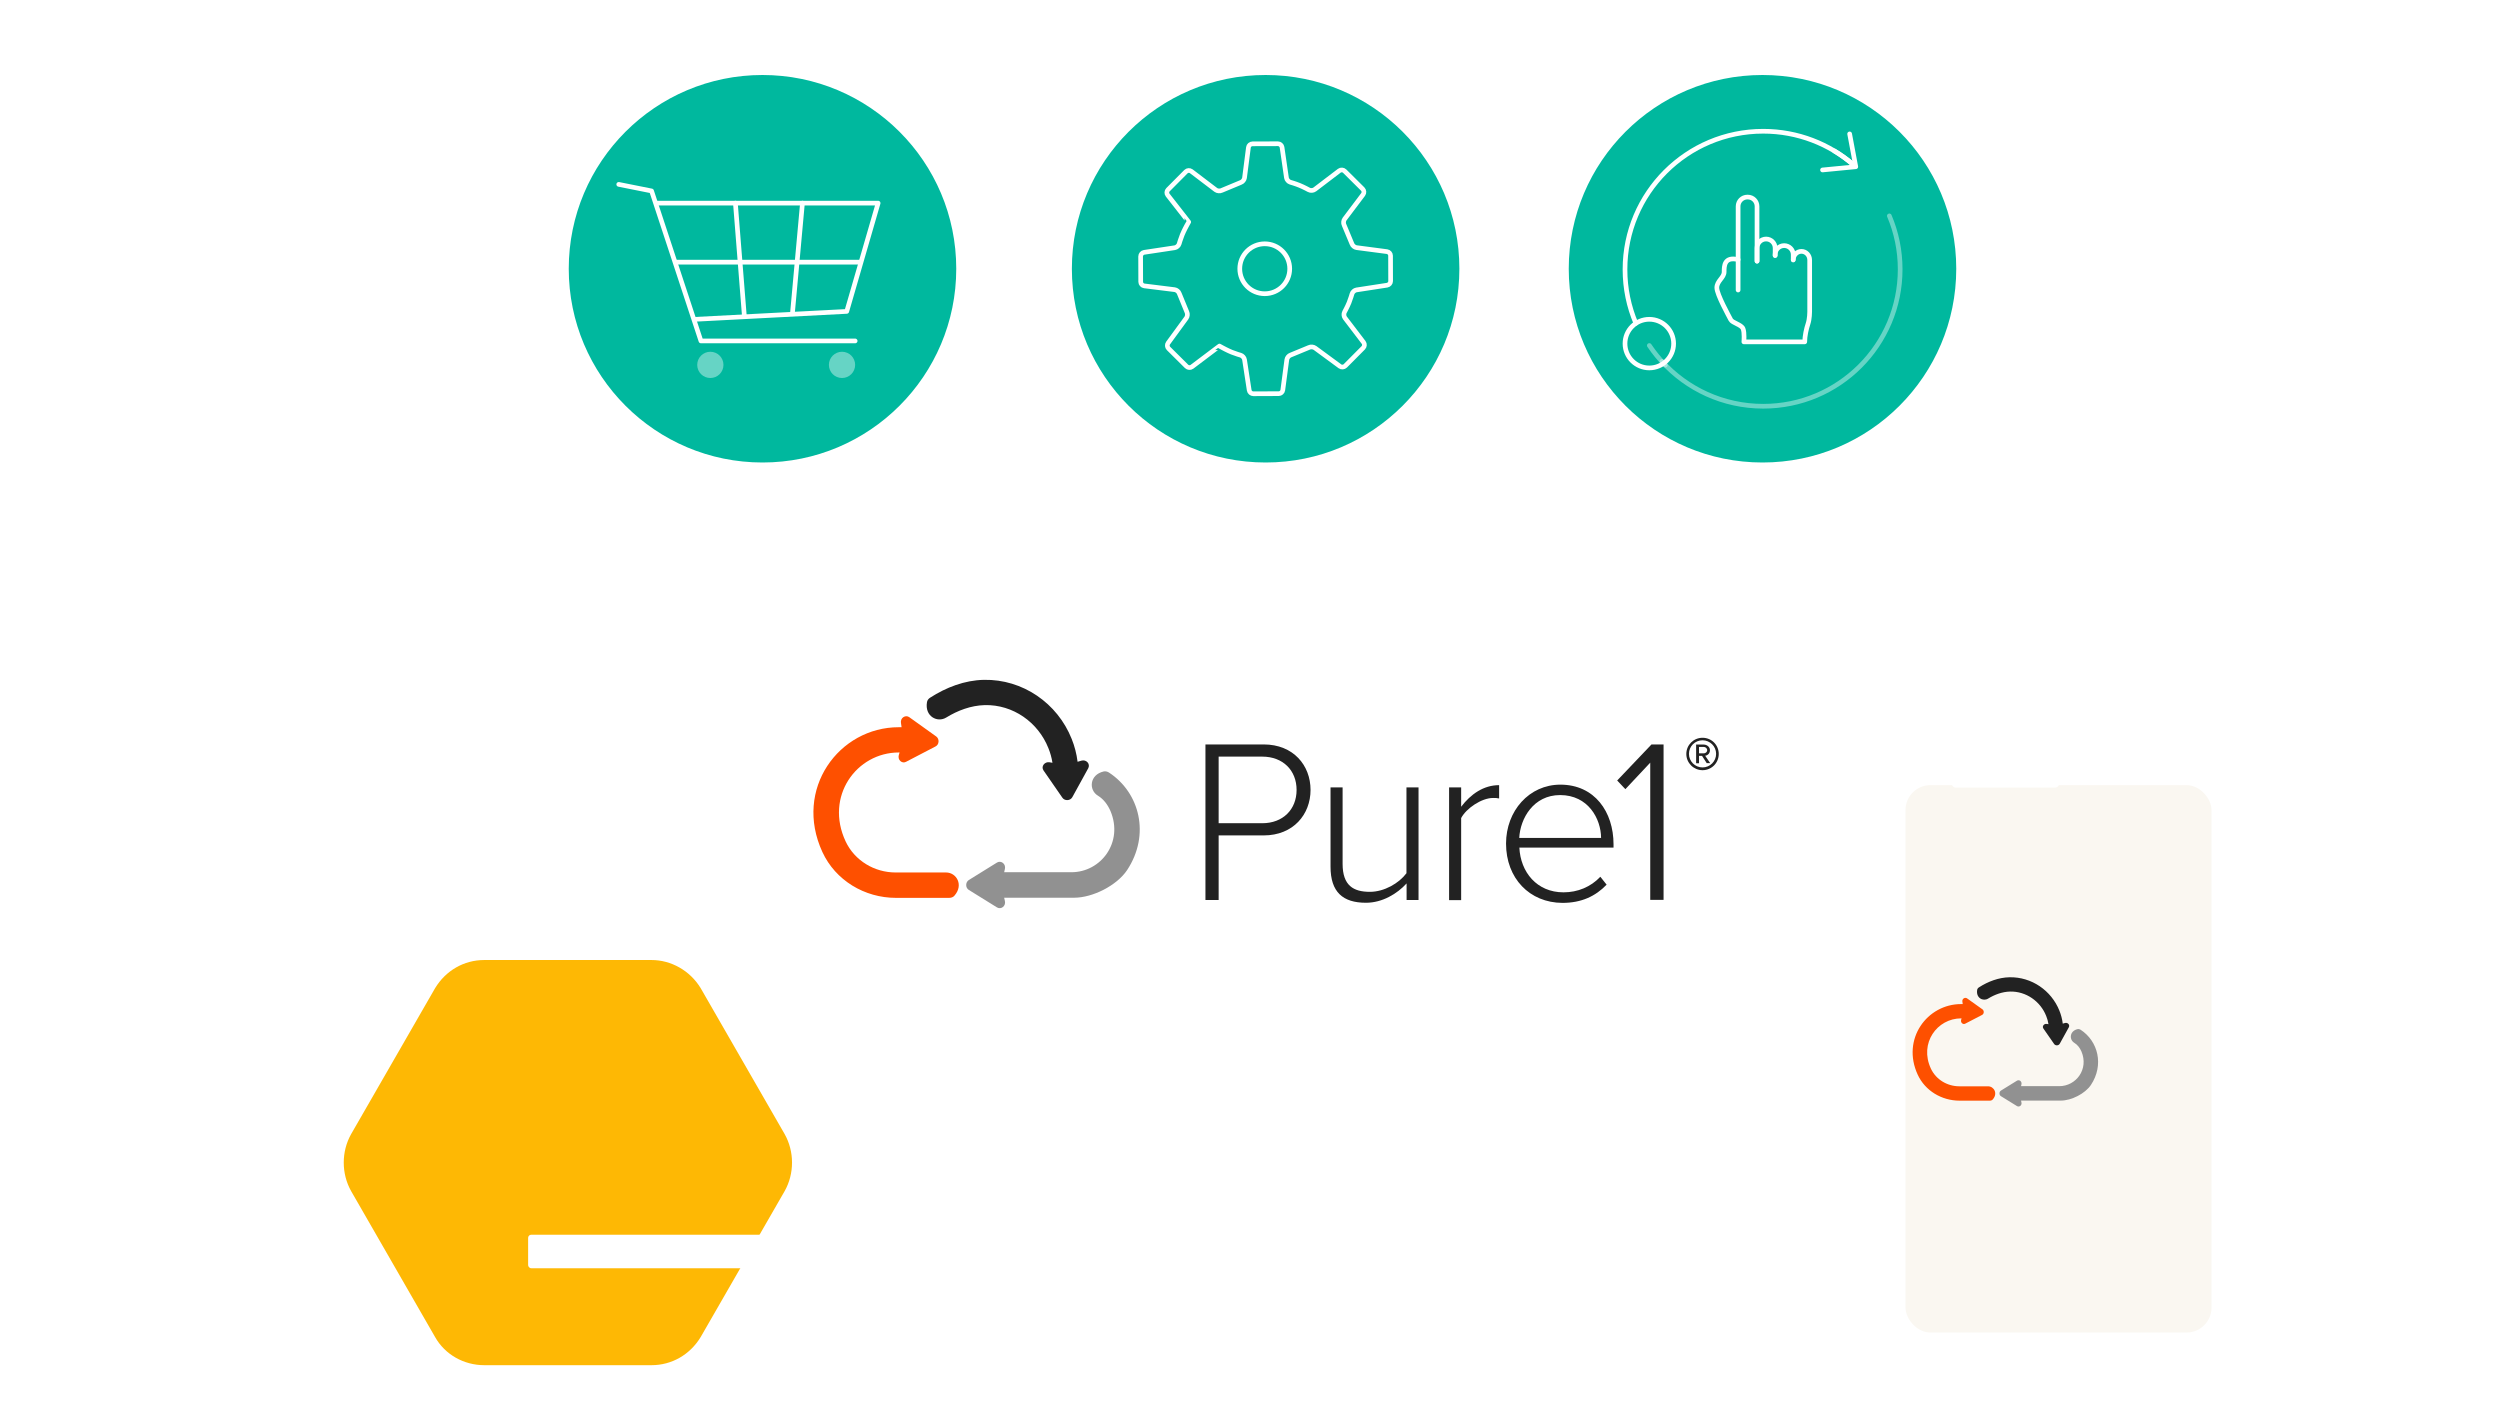 <svg width="800" height="453" viewBox="0 0 800 453" fill="none" xmlns="http://www.w3.org/2000/svg">
<path fill-rule="evenodd" clip-rule="evenodd" d="M208.477 307.205H154.971C148.435 307.205 142.624 310.611 139.234 316.206L112.361 362.911C109.213 368.505 109.213 375.56 112.361 381.155L139.234 427.86C142.382 433.455 148.435 436.86 154.971 436.86H208.477C215.014 436.86 220.824 433.455 224.214 427.86L251.088 381.155C254.235 375.56 254.235 368.505 251.088 362.911L224.214 316.206C220.824 310.611 214.772 307.205 208.477 307.205Z" fill="#FEB804"/>
<g filter="url(#filter0_d)">
<mask id="path-2-inside-1" fill="white">
<rect x="182.496" y="121" width="443.802" height="270.84" rx="4"/>
</mask>
<rect x="182.496" y="121" width="443.802" height="270.84" rx="4" fill="white" stroke="white" stroke-width="10" mask="url(#path-2-inside-1)"/>
<rect x="153" y="381.113" width="504.138" height="10.726" rx="1" fill="white"/>
</g>
<path fill-rule="evenodd" clip-rule="evenodd" d="M302.787 229.614C299.971 231.343 295.868 229.252 296.632 224.708C296.713 224.105 297.115 223.582 297.638 223.26C302.747 219.963 308.701 217.671 314.856 217.55C327.287 217.309 338.391 225.03 342.937 236.45C343.862 238.742 344.506 241.194 344.828 243.768L346.075 243.406C346.799 243.205 347.523 243.406 348.006 243.929C348.489 244.452 348.569 245.175 348.247 245.819L343.138 255.107C342.816 255.67 342.253 255.992 341.609 256.032C340.925 256.072 340.322 255.791 339.96 255.268L333.925 246.542C333.523 245.939 333.523 245.256 333.966 244.653C334.408 244.09 335.092 243.808 335.856 243.929L336.782 244.09C336.54 242.481 336.098 240.913 335.494 239.425C332.196 231.101 324.15 225.432 315.138 225.633C310.673 225.753 306.448 227.362 302.787 229.614Z" fill="#222222"/>
<path fill-rule="evenodd" clip-rule="evenodd" d="M310.028 281.605C309.505 281.926 309.184 282.529 309.184 283.213C309.184 283.897 309.505 284.46 310.028 284.781L319.04 290.371C319.643 290.732 320.368 290.692 320.931 290.25C321.494 289.808 321.735 289.084 321.574 288.36L321.333 287.274H343.701C349.655 287.274 357.379 283.374 360.678 278.428C368.161 267.088 364.701 253.658 354.885 247.224C354.402 246.903 353.758 246.742 353.195 246.862C348.609 247.908 348.327 252.814 351.345 254.623C353.195 255.749 354.523 257.599 355.368 259.569C359.551 269.541 352.31 279.111 342.856 279.111H321.333L321.574 278.026C321.735 277.302 321.494 276.578 320.931 276.136C320.368 275.694 319.643 275.653 319.04 276.015L310.028 281.605Z" fill="#919191"/>
<path fill-rule="evenodd" clip-rule="evenodd" d="M299.369 238.862C299.932 238.581 300.294 238.018 300.334 237.334C300.375 236.651 300.093 236.047 299.61 235.685L290.961 229.493C290.397 229.091 289.673 229.091 289.07 229.493C288.466 229.895 288.185 230.619 288.306 231.343L288.507 232.71C288.185 232.71 287.903 232.71 287.581 232.71C268.512 232.71 253.869 252.453 263.162 272.639C267.346 281.727 276.679 287.316 286.696 287.316H303.754C304.357 287.316 305.001 287.115 305.403 286.633C308.461 283.175 306.047 279.194 302.748 279.194H286.616C279.817 279.194 273.501 275.414 270.604 269.262C263.846 254.826 274.104 240.792 287.622 240.792H287.863L287.622 241.596C287.42 242.32 287.581 243.044 288.104 243.527C288.627 244.009 289.352 244.13 289.955 243.768L299.369 238.862Z" fill="#FE5000"/>
<path d="M385.742 288V238.219H404.369C413.903 238.219 419.374 244.934 419.374 252.775C419.374 260.616 413.863 267.331 404.369 267.331H389.966V288H385.742ZM414.909 252.775C414.909 246.502 410.524 242.119 403.926 242.119H389.966V263.431H403.926C410.524 263.431 414.909 259.048 414.909 252.775Z" fill="#222222"/>
<path d="M450.109 288V282.692C447.132 285.989 442.344 288.884 437.114 288.884C429.712 288.884 425.77 285.466 425.77 277.344V251.971H429.632V276.419C429.632 283.416 433.132 285.386 438.361 285.386C442.988 285.386 447.695 282.611 450.068 279.435V251.971H453.93V288H450.109Z" fill="#222222"/>
<path d="M463.707 287.999V251.97H467.569V258.162C470.627 254.141 474.73 251.246 479.719 251.246V255.508C479.035 255.348 478.512 255.348 477.788 255.348C474.127 255.348 469.219 258.645 467.569 261.781V288.039H463.707V287.999Z" fill="#222222"/>
<path d="M481.934 269.945C481.934 259.49 489.336 251.086 499.313 251.086C510.296 251.086 516.33 259.812 516.33 270.186V271.232H486.198C486.56 279.073 491.79 285.547 500.319 285.547C504.865 285.547 509.049 283.818 512.106 280.561L514.118 283.094C510.537 286.833 505.991 288.924 499.997 288.924C489.457 288.884 481.934 281.043 481.934 269.945ZM499.232 254.423C490.744 254.423 486.48 261.862 486.158 268.135H512.347C512.307 262.023 508.244 254.423 499.232 254.423Z" fill="#222222"/>
<path d="M528.077 288V244.049L520.111 252.534L517.496 249.759L528.479 238.219H532.341V287.96H528.077V288Z" fill="#222222"/>
<path d="M544.811 246.462C541.954 246.462 539.621 244.13 539.621 241.275C539.621 238.38 541.954 236.088 544.811 236.088C547.707 236.088 550 238.38 550 241.275C550 244.13 547.707 246.462 544.811 246.462ZM544.811 236.892C542.397 236.892 540.466 238.822 540.466 241.235C540.466 243.607 542.397 245.578 544.811 245.578C547.224 245.578 549.156 243.607 549.156 241.235C549.156 238.822 547.184 236.892 544.811 236.892ZM546.179 244.251L544.65 241.878H543.684V244.251H542.759V238.259H545.173C546.179 238.259 547.184 238.983 547.184 240.069C547.184 241.396 546.018 241.838 545.656 241.838L547.265 244.21H546.179V244.251ZM545.213 239.023H543.684V241.074H545.213C545.736 241.074 546.299 240.672 546.299 240.069C546.299 239.425 545.736 239.023 545.213 239.023Z" fill="#222222"/>
<g filter="url(#filter1_d)">
<rect x="592.758" y="238.24" width="97.931" height="175.172" rx="8" fill="#FAF7F1"/>
</g>
<path fill-rule="evenodd" clip-rule="evenodd" d="M636.192 319.552C634.591 320.531 632.259 319.347 632.694 316.775C632.739 316.434 632.968 316.138 633.265 315.956C636.169 314.089 639.553 312.792 643.051 312.724C650.116 312.587 656.427 316.957 659.011 323.421C659.536 324.719 659.902 326.107 660.085 327.564L660.794 327.359C661.206 327.245 661.617 327.359 661.892 327.655C662.166 327.951 662.212 328.361 662.029 328.725L659.125 333.982C658.942 334.301 658.622 334.483 658.256 334.506C657.867 334.529 657.524 334.369 657.319 334.074L653.889 329.134C653.66 328.793 653.66 328.406 653.912 328.065C654.163 327.746 654.552 327.587 654.986 327.655L655.512 327.746C655.375 326.836 655.124 325.948 654.781 325.106C652.906 320.394 648.333 317.185 643.211 317.299C640.673 317.367 638.273 318.277 636.192 319.552Z" fill="#222222"/>
<path fill-rule="evenodd" clip-rule="evenodd" d="M640.308 348.983C640.011 349.165 639.828 349.507 639.828 349.893C639.828 350.28 640.011 350.599 640.308 350.781L645.43 353.945C645.773 354.15 646.184 354.127 646.505 353.877C646.825 353.626 646.962 353.217 646.87 352.807L646.733 352.192H659.446C662.83 352.192 667.22 349.984 669.095 347.185C673.347 340.766 671.381 333.164 665.802 329.522C665.528 329.34 665.162 329.249 664.842 329.318C662.235 329.909 662.075 332.686 663.79 333.71C664.842 334.348 665.596 335.395 666.076 336.51C668.454 342.155 664.339 347.572 658.966 347.572H646.733L646.87 346.957C646.962 346.548 646.825 346.138 646.505 345.888C646.184 345.637 645.773 345.614 645.43 345.819L640.308 348.983Z" fill="#919191"/>
<path fill-rule="evenodd" clip-rule="evenodd" d="M634.248 324.786C634.568 324.627 634.773 324.309 634.796 323.922C634.819 323.535 634.659 323.193 634.385 322.988L629.469 319.483C629.149 319.256 628.737 319.256 628.394 319.483C628.051 319.711 627.891 320.121 627.96 320.53L628.074 321.304C627.891 321.304 627.731 321.304 627.548 321.304C616.711 321.304 608.388 332.48 613.67 343.906C616.047 349.05 621.352 352.213 627.045 352.213H636.74C637.083 352.213 637.449 352.1 637.677 351.826C639.415 349.869 638.043 347.616 636.168 347.616H627C623.135 347.616 619.546 345.476 617.9 341.994C614.058 333.823 619.889 325.879 627.571 325.879H627.708L627.571 326.334C627.457 326.744 627.548 327.154 627.846 327.427C628.143 327.7 628.554 327.768 628.897 327.563L634.248 324.786Z" fill="#FE5000"/>
<rect x="624.484" y="249.275" width="34.483" height="2.759" rx="1.379" fill="white"/>
<g filter="url(#filter2_d)">
<path d="M467 78C467 112.242 439.242 140 405 140C370.758 140 343 112.242 343 78C343 43.758 370.758 16 405 16C439.242 16 467 43.758 467 78Z" fill="#00B89E"/>
<path d="M430.242 91.848C429.941 92.393 430.003 93.243 430.38 93.739L436.363 101.586C436.74 102.081 436.69 102.847 436.251 103.288L430.492 109.084C430.053 109.525 429.284 109.585 428.783 109.217L420.802 103.349C420.301 102.98 419.436 102.907 418.88 103.187L413.011 105.61C412.42 105.804 411.869 106.467 411.786 107.084L410.492 116.846C410.41 117.463 409.834 117.97 409.212 117.973L401.05 118.006C400.428 118.008 399.842 117.507 399.748 116.892L398.247 107.081C398.153 106.466 397.585 105.826 396.986 105.658C396.986 105.658 395.46 105.231 394.176 104.709C392.793 104.145 391.228 103.289 391.228 103.289C390.682 102.99 390.231 102.744 390.227 102.741C390.223 102.738 389.813 103.043 389.316 103.418L381.425 109.373C380.928 109.748 380.16 109.696 379.718 109.257L373.916 103.496C373.475 103.058 373.414 102.288 373.781 101.785L379.639 93.763C380.006 93.26 380.077 92.394 379.797 91.839L377.363 85.907C377.17 85.316 376.507 84.768 375.889 84.692L366.155 83.483C365.538 83.406 365.031 82.835 365.028 82.213L365 74.052C364.998 73.429 365.5 72.844 366.115 72.751L375.914 71.273C376.53 71.18 377.171 70.614 377.339 70.015C377.339 70.015 377.769 68.483 378.301 67.178C378.891 65.717 379.829 64.033 379.829 64.033C380.132 63.489 380.381 63.042 380.382 63.039C380.384 63.036 380.071 62.632 379.688 62.142L373.648 54.413C373.265 53.922 373.31 53.16 373.749 52.719L379.509 46.923C379.947 46.481 380.712 46.428 381.207 46.805L389.041 52.759C389.537 53.136 390.395 53.212 390.949 52.928L397.026 50.398C397.617 50.204 398.166 49.54 398.245 48.923L399.502 39.151C399.581 38.534 400.155 38.028 400.778 38.026L408.956 38C409.578 37.998 410.16 38.501 410.25 39.116L411.668 48.893C411.758 49.51 412.321 50.151 412.92 50.319C412.92 50.319 414.509 50.765 415.829 51.308C417.244 51.882 418.836 52.757 418.836 52.757C419.382 53.057 420.233 52.994 420.728 52.616L428.579 46.638C429.074 46.261 429.841 46.311 430.282 46.749L436.085 52.515C436.526 52.953 436.581 53.72 436.207 54.216L430.275 62.092C429.901 62.589 429.826 63.449 430.109 64.004L432.617 70.017C432.812 70.608 433.477 71.158 434.094 71.24L443.85 72.522C444.468 72.603 444.974 73.178 444.976 73.801L445 81.957C445.002 82.579 444.5 83.166 443.885 83.261L434.068 84.774C433.453 84.869 432.813 85.437 432.645 86.036C432.645 86.036 432.224 87.541 431.702 88.83C431.129 90.244 430.242 91.848 430.242 91.848Z" stroke="white" stroke-width="1.5" stroke-miterlimit="10" stroke-linecap="round" stroke-linejoin="round"/>
<path d="M412.709 78.004C412.709 82.42 409.133 85.99 404.722 85.99C400.306 85.99 396.73 82.42 396.73 78.004C396.73 73.593 400.306 70.018 404.722 70.018C409.133 70.018 412.709 73.593 412.709 78.004Z" stroke="white" stroke-width="1.5" stroke-miterlimit="10" stroke-linecap="round" stroke-linejoin="round"/>
</g>
<g filter="url(#filter3_d)">
<path d="M306 78C306 112.242 278.242 140 244 140C209.758 140 182 112.242 182 78C182 43.758 209.758 16 244 16C278.242 16 306 43.758 306 78Z" fill="#00B89E"/>
<path d="M198 51L208.5 53.1L224.3 101.099H273.649" stroke="white" stroke-width="1.5" stroke-miterlimit="10" stroke-linecap="round" stroke-linejoin="round"/>
<path d="M210.191 57H281.003L270.957 91.65L222.283 94.189" stroke="white" stroke-width="1.5" stroke-miterlimit="10" stroke-linecap="round" stroke-linejoin="round"/>
<path d="M216.234 75.893H275.252" stroke="white" stroke-width="1.5" stroke-miterlimit="10" stroke-linecap="round" stroke-linejoin="round"/>
<path d="M235.328 57L238.19 93.101" stroke="white" stroke-width="1.5" stroke-miterlimit="10" stroke-linecap="round" stroke-linejoin="round"/>
<path d="M256.785 57L253.59 92.15" stroke="white" stroke-width="1.5" stroke-miterlimit="10" stroke-linecap="round" stroke-linejoin="round"/>
<path d="M227.309 112.962C229.629 112.962 231.509 111.082 231.509 108.762C231.509 106.443 229.629 104.562 227.309 104.562C224.99 104.562 223.109 106.443 223.109 108.762C223.109 111.082 224.99 112.962 227.309 112.962Z" fill="white" fill-opacity="0.4"/>
<path d="M269.446 112.962C271.766 112.962 273.646 111.082 273.646 108.762C273.646 106.443 271.766 104.562 269.446 104.562C267.126 104.562 265.246 106.443 265.246 108.762C265.246 111.082 267.126 112.962 269.446 112.962Z" fill="white" fill-opacity="0.4"/>
</g>
<g filter="url(#filter4_d)">
<path d="M626 78C626 112.242 598.242 140 564 140C529.758 140 502 112.242 502 78C502 43.758 529.758 16 564 16C598.242 16 626 43.758 626 78Z" fill="#00B89E"/>
<path d="M527.78 109.736C532.077 109.736 535.56 106.253 535.56 101.956C535.56 97.659 532.077 94.176 527.78 94.176C523.483 94.176 520 97.659 520 101.956C520 106.253 523.483 109.736 527.78 109.736Z" stroke="white" stroke-width="1.5" stroke-miterlimit="10" stroke-linecap="round" stroke-linejoin="round"/>
<path d="M593.187 44.8C585.428 38.071 575.303 34 564.227 34C539.801 34 520 53.801 520 78.227C520 84.334 521.238 90.151 523.476 95.442" stroke="white" stroke-width="1.5" stroke-linecap="round" stroke-linejoin="round"/>
<path d="M527.785 102.562C529.307 104.832 531.022 106.93 532.896 108.843" stroke="white" stroke-opacity="0.4" stroke-width="1.5" stroke-miterlimit="10" stroke-linecap="round" stroke-linejoin="round"/>
<path d="M592.948 44.603C591.075 42.995 589.088 41.564 587.012 40.312" stroke="white" stroke-width="1.5" stroke-miterlimit="10" stroke-linecap="round" stroke-linejoin="round"/>
<path d="M583.211 46.386L593.848 45.355L591.885 34.85" stroke="white" stroke-width="1.5" stroke-miterlimit="10" stroke-linecap="round" stroke-linejoin="round"/>
<path d="M556.195 84.808V58.025C556.195 56.39 557.521 55.065 559.156 55.065H559.289C560.924 55.065 562.249 56.39 562.249 58.025V75.531" stroke="white" stroke-width="1.5" stroke-linecap="round" stroke-linejoin="round"/>
<path d="M562.254 75.594V71.382C562.254 69.783 563.55 68.486 565.149 68.486C566.749 68.486 568.045 69.783 568.045 71.382V73.751" stroke="white" stroke-width="1.5" stroke-linecap="round" stroke-linejoin="round"/>
<path d="M568.039 73.752V73.489C568.039 71.89 569.335 70.594 570.935 70.594C572.534 70.594 573.83 71.89 573.83 73.489V75.069" stroke="white" stroke-width="1.5" stroke-linecap="round" stroke-linejoin="round"/>
<path d="M573.831 75.199C573.831 73.673 575.009 72.436 576.463 72.436C577.917 72.436 579.095 73.673 579.095 75.199V91.782C579.095 91.782 579.095 94.02 578.569 95.599C578.042 97.178 577.516 99.547 577.516 101.39H558.037C558.037 101.39 558.3 98.494 557.774 97.178C557.248 95.862 554.353 95.335 553.826 94.282C553.3 93.229 549.383 86.224 549.383 84.068C549.383 81.911 551.72 80.858 551.72 79.016C551.72 77.173 551.72 74.014 556.195 75.067" stroke="white" stroke-width="1.5" stroke-linecap="round" stroke-linejoin="round"/>
<path d="M604.59 61.084C606.819 66.338 608.052 72.117 608.052 78.184C608.052 102.383 588.435 122 564.236 122C551.386 122 539.827 116.467 531.812 107.655" stroke="white" stroke-opacity="0.4" stroke-width="1.5" stroke-linecap="round" stroke-linejoin="round"/>
</g>
<defs>
<filter id="filter0_d" x="145" y="111" width="552.138" height="318.84" filterUnits="userSpaceOnUse" color-interpolation-filters="sRGB">
<feFlood flood-opacity="0" result="BackgroundImageFix"/>
<feColorMatrix in="SourceAlpha" type="matrix" values="0 0 0 0 0 0 0 0 0 0 0 0 0 0 0 0 0 0 127 0"/>
<feOffset dx="16" dy="14"/>
<feGaussianBlur stdDeviation="12"/>
<feColorMatrix type="matrix" values="0 0 0 0 0 0 0 0 0 0 0 0 0 0 0 0 0 0 0.25 0"/>
<feBlend mode="normal" in2="BackgroundImageFix" result="effect1_dropShadow"/>
<feBlend mode="normal" in="SourceGraphic" in2="effect1_dropShadow" result="shape"/>
</filter>
<filter id="filter1_d" x="588.758" y="230.24" width="139.931" height="217.172" filterUnits="userSpaceOnUse" color-interpolation-filters="sRGB">
<feFlood flood-opacity="0" result="BackgroundImageFix"/>
<feColorMatrix in="SourceAlpha" type="matrix" values="0 0 0 0 0 0 0 0 0 0 0 0 0 0 0 0 0 0 127 0"/>
<feOffset dx="17" dy="13"/>
<feGaussianBlur stdDeviation="10.5"/>
<feColorMatrix type="matrix" values="0 0 0 0 0 0 0 0 0 0 0 0 0 0 0 0 0 0 0.15 0"/>
<feBlend mode="normal" in2="BackgroundImageFix" result="effect1_dropShadow"/>
<feBlend mode="normal" in="SourceGraphic" in2="effect1_dropShadow" result="shape"/>
</filter>
<filter id="filter2_d" x="319" y="0" width="172" height="172" filterUnits="userSpaceOnUse" color-interpolation-filters="sRGB">
<feFlood flood-opacity="0" result="BackgroundImageFix"/>
<feColorMatrix in="SourceAlpha" type="matrix" values="0 0 0 0 0 0 0 0 0 0 0 0 0 0 0 0 0 0 127 0"/>
<feOffset dy="8"/>
<feGaussianBlur stdDeviation="12"/>
<feColorMatrix type="matrix" values="0 0 0 0 0 0 0 0 0 0 0 0 0 0 0 0 0 0 0.15 0"/>
<feBlend mode="normal" in2="BackgroundImageFix" result="effect1_dropShadow"/>
<feBlend mode="normal" in="SourceGraphic" in2="effect1_dropShadow" result="shape"/>
</filter>
<filter id="filter3_d" x="158" y="0" width="172" height="172" filterUnits="userSpaceOnUse" color-interpolation-filters="sRGB">
<feFlood flood-opacity="0" result="BackgroundImageFix"/>
<feColorMatrix in="SourceAlpha" type="matrix" values="0 0 0 0 0 0 0 0 0 0 0 0 0 0 0 0 0 0 127 0"/>
<feOffset dy="8"/>
<feGaussianBlur stdDeviation="12"/>
<feColorMatrix type="matrix" values="0 0 0 0 0 0 0 0 0 0 0 0 0 0 0 0 0 0 0.15 0"/>
<feBlend mode="normal" in2="BackgroundImageFix" result="effect1_dropShadow"/>
<feBlend mode="normal" in="SourceGraphic" in2="effect1_dropShadow" result="shape"/>
</filter>
<filter id="filter4_d" x="478" y="0" width="172" height="172" filterUnits="userSpaceOnUse" color-interpolation-filters="sRGB">
<feFlood flood-opacity="0" result="BackgroundImageFix"/>
<feColorMatrix in="SourceAlpha" type="matrix" values="0 0 0 0 0 0 0 0 0 0 0 0 0 0 0 0 0 0 127 0"/>
<feOffset dy="8"/>
<feGaussianBlur stdDeviation="12"/>
<feColorMatrix type="matrix" values="0 0 0 0 0 0 0 0 0 0 0 0 0 0 0 0 0 0 0.15 0"/>
<feBlend mode="normal" in2="BackgroundImageFix" result="effect1_dropShadow"/>
<feBlend mode="normal" in="SourceGraphic" in2="effect1_dropShadow" result="shape"/>
</filter>
</defs>
</svg>

